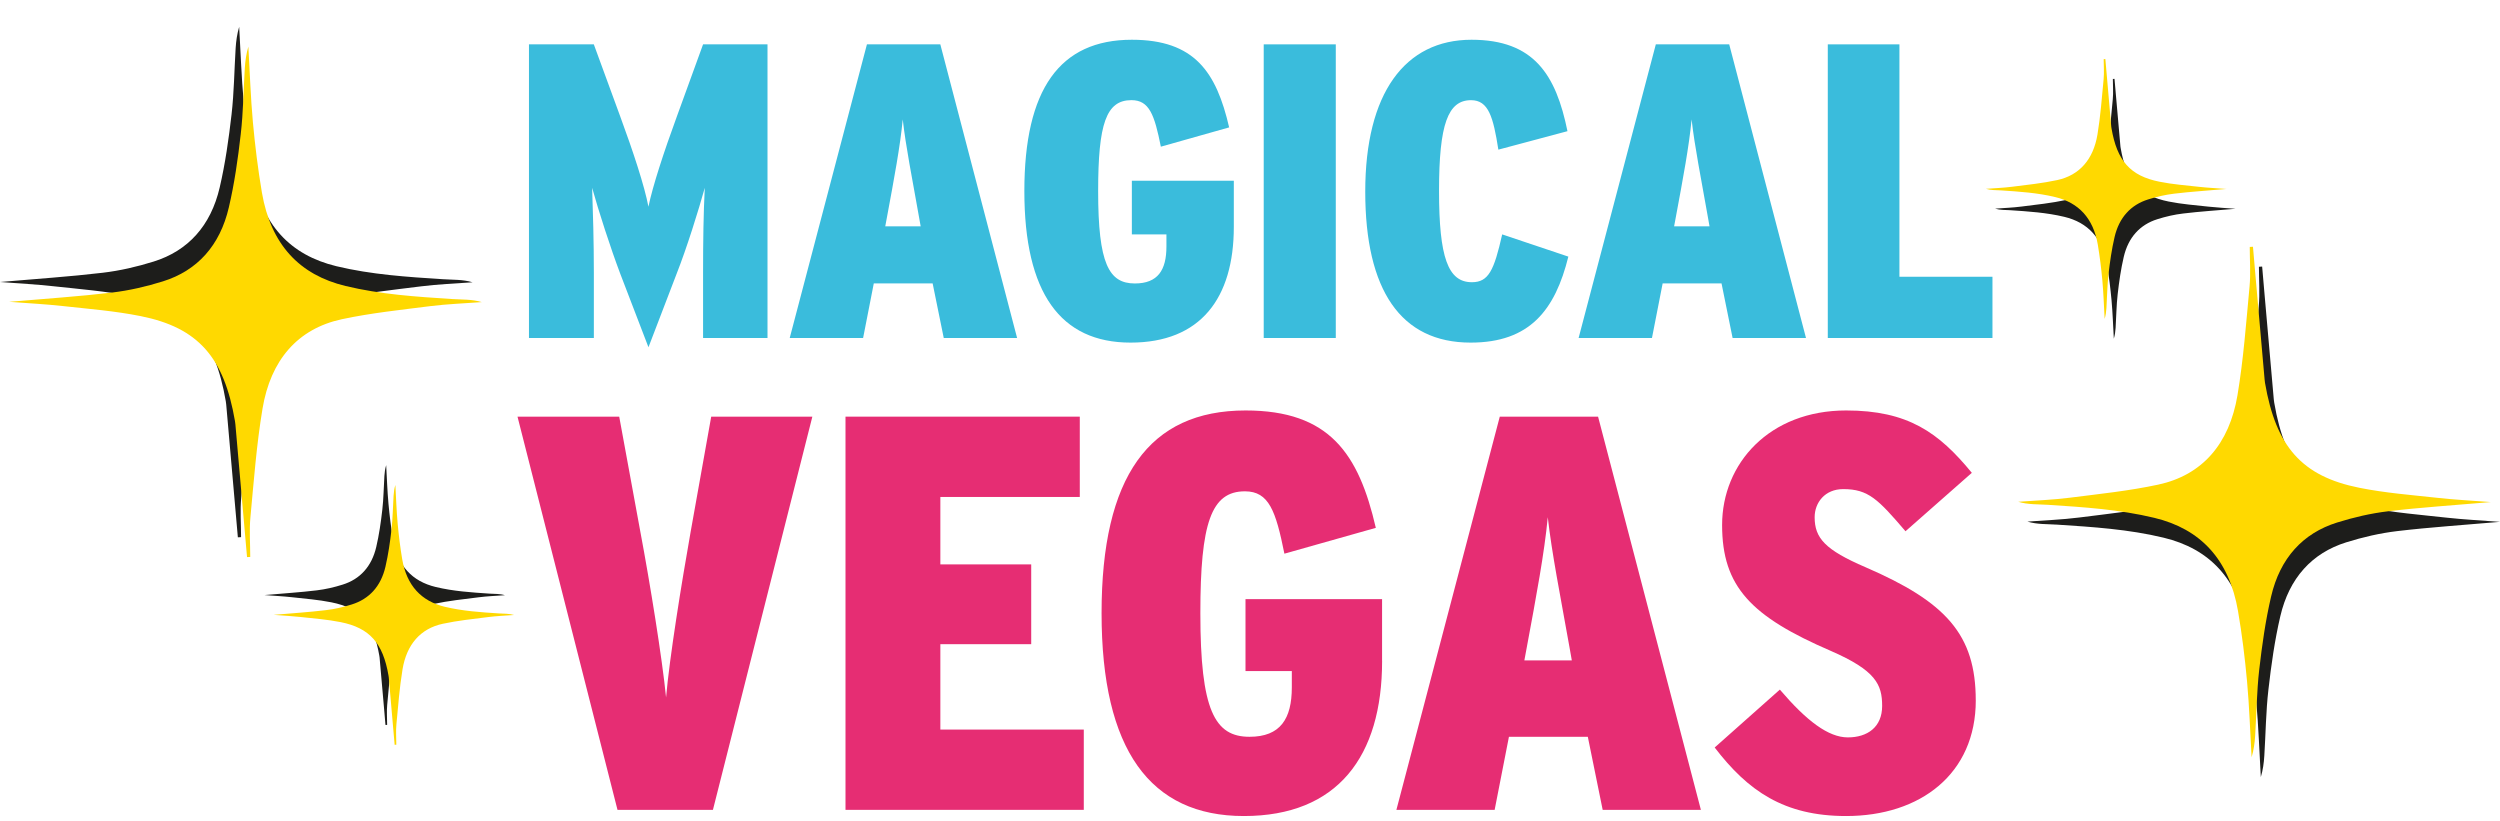 <svg width="70" height="23" viewBox="0 0 70 23" fill="none" xmlns="http://www.w3.org/2000/svg">
<g id="Magical Vegas">
<g id="MV">
<path id="Vector" d="M21.49 9.464H19.686V7.643C19.686 6.762 19.697 5.964 19.734 5.259C19.554 5.905 19.232 6.938 18.945 7.667L18.157 9.723L17.368 7.667C17.093 6.939 16.759 5.905 16.58 5.259C16.603 5.941 16.628 6.762 16.628 7.643V9.464H14.811V1.242H16.627L17.367 3.262C17.726 4.237 18.048 5.212 18.156 5.788C18.275 5.212 18.586 4.26 18.956 3.25L19.686 1.242H21.49V9.464Z" fill="#3ABCDC"/>
<path id="Vector_2" d="M28.479 9.464H26.425L26.114 7.936H24.466L24.167 9.464H22.112L24.274 1.242H26.329L28.479 9.464ZM25.779 6.339L25.731 6.069C25.54 4.988 25.361 4.096 25.277 3.344C25.205 4.096 25.038 4.988 24.835 6.08L24.787 6.338H25.778L25.779 6.339Z" fill="#3ABCDC"/>
<path id="Vector_3" d="M34.547 6.351C34.547 8.348 33.616 9.593 31.656 9.593C29.696 9.593 28.682 8.207 28.682 5.352C28.682 2.498 29.673 1.113 31.692 1.113C33.448 1.113 34.058 2.017 34.416 3.567L32.504 4.107C32.325 3.215 32.182 2.804 31.68 2.804C30.974 2.804 30.748 3.461 30.748 5.352C30.748 7.384 31.047 7.937 31.776 7.937C32.421 7.937 32.66 7.561 32.66 6.904V6.563H31.692V5.06H34.547V6.352V6.351Z" fill="#3ABCDC"/>
<path id="Vector_4" d="M37.402 9.464H35.384V1.242H37.402V9.464Z" fill="#3ABCDC"/>
<path id="Vector_5" d="M43.914 7.185C43.544 8.676 42.839 9.593 41.178 9.593C39.22 9.593 38.227 8.124 38.227 5.365C38.227 2.606 39.339 1.113 41.202 1.113C42.958 1.113 43.567 2.1 43.889 3.673L41.954 4.19C41.811 3.275 41.679 2.805 41.189 2.805C40.544 2.805 40.293 3.474 40.293 5.342C40.293 7.21 40.544 7.902 41.213 7.902C41.679 7.902 41.834 7.573 42.061 6.563L43.913 7.185H43.914Z" fill="#3ABCDC"/>
<path id="Vector_6" d="M50.568 9.464H48.513L48.203 7.936H46.554L46.255 9.464H44.201L46.363 1.242H48.418L50.568 9.464ZM47.867 6.339L47.819 6.069C47.629 4.988 47.449 4.096 47.365 3.344C47.294 4.096 47.126 4.988 46.923 6.08L46.875 6.338H47.867V6.339Z" fill="#3ABCDC"/>
<path id="Vector_7" d="M55.789 9.464H51.178V1.242H53.184V7.749H55.789V9.464Z" fill="#3ABCDC"/>
<path id="Vector_8" d="M22.746 11.666L19.962 22.676H17.29L14.49 11.666H17.338L17.93 14.89C18.202 16.337 18.538 18.413 18.65 19.529C18.746 18.413 19.082 16.337 19.338 14.89L19.914 11.666H22.746Z" fill="#E62D73"/>
<path id="Vector_9" d="M30.346 22.676H23.674V11.666H30.234V13.915H26.33V15.803H28.874V18.037H26.33V20.428H30.346V22.678V22.676Z" fill="#E62D73"/>
<path id="Vector_10" d="M38.699 18.508C38.699 21.181 37.451 22.849 34.828 22.849C32.204 22.849 30.844 20.993 30.844 17.171C30.844 13.349 32.172 11.493 34.876 11.493C37.228 11.493 38.043 12.704 38.523 14.78L35.963 15.503C35.723 14.308 35.531 13.757 34.858 13.757C33.914 13.757 33.61 14.638 33.61 17.17C33.61 19.89 34.01 20.63 34.986 20.63C35.851 20.63 36.171 20.126 36.171 19.245V18.789H34.874V16.776H38.698V18.506L38.699 18.508Z" fill="#E62D73"/>
<path id="Vector_11" d="M47.626 22.676H44.875L44.459 20.631H42.25L41.85 22.676H39.099L41.994 11.666H44.746L47.625 22.676H47.626ZM44.011 18.492L43.947 18.13C43.69 16.683 43.45 15.489 43.338 14.482C43.242 15.489 43.018 16.683 42.746 18.146L42.682 18.492H44.011Z" fill="#E62D73"/>
<path id="Vector_12" d="M55.322 19.608C55.322 21.669 53.77 22.849 51.691 22.849C49.948 22.849 48.939 22.141 48.011 20.93L49.836 19.309C50.588 20.19 51.196 20.647 51.74 20.647C52.284 20.647 52.7 20.363 52.7 19.766C52.7 19.168 52.524 18.774 51.26 18.224C49.035 17.264 48.219 16.43 48.219 14.701C48.219 12.972 49.547 11.493 51.691 11.493C53.419 11.493 54.282 12.106 55.211 13.239L53.354 14.875C52.586 13.978 52.314 13.695 51.61 13.695C51.098 13.695 50.81 14.073 50.81 14.482C50.81 15.064 51.098 15.394 52.234 15.882C54.49 16.857 55.321 17.77 55.321 19.609L55.322 19.608Z" fill="#E62D73"/>
</g>
<g id="Left">
<g id="2">
<path id="Vector_13" d="M10.793 20.299C10.782 20.162 10.769 20.025 10.758 19.887C10.714 19.394 10.671 18.9 10.628 18.407C10.627 18.391 10.624 18.376 10.621 18.36C10.466 17.452 10.098 17.028 9.278 16.865C8.911 16.791 8.536 16.763 8.162 16.721C7.926 16.695 7.688 16.684 7.404 16.662C7.925 16.616 8.397 16.587 8.868 16.53C9.112 16.501 9.358 16.444 9.595 16.369C10.082 16.217 10.408 15.861 10.535 15.315C10.615 14.974 10.665 14.622 10.705 14.271C10.741 13.959 10.743 13.642 10.763 13.328C10.769 13.226 10.783 13.125 10.813 13.024C10.833 13.384 10.845 13.743 10.877 14.102C10.908 14.438 10.949 14.774 11.005 15.105C11.133 15.844 11.541 16.277 12.197 16.435C12.697 16.556 13.205 16.588 13.714 16.622C13.854 16.631 13.996 16.623 14.138 16.666C13.892 16.684 13.647 16.693 13.403 16.724C12.982 16.777 12.559 16.821 12.145 16.91C11.515 17.045 11.13 17.491 11.014 18.186C10.93 18.695 10.891 19.214 10.842 19.73C10.824 19.916 10.84 20.108 10.84 20.297L10.793 20.299Z" fill="#1D1D1B"/>
<path id="Vector_14" d="M11.05 20.854C11.039 20.717 11.026 20.58 11.014 20.442C10.971 19.949 10.928 19.454 10.885 18.962C10.883 18.946 10.881 18.93 10.878 18.915C10.723 18.007 10.354 17.582 9.535 17.419C9.168 17.346 8.793 17.317 8.419 17.276C8.183 17.25 7.945 17.238 7.661 17.216C8.181 17.171 8.654 17.141 9.125 17.084C9.369 17.056 9.615 16.999 9.852 16.924C10.339 16.771 10.665 16.416 10.792 15.87C10.872 15.528 10.922 15.176 10.962 14.826C10.998 14.514 11 14.197 11.02 13.883C11.026 13.781 11.04 13.68 11.07 13.579C11.09 13.938 11.102 14.298 11.134 14.656C11.165 14.993 11.206 15.329 11.262 15.66C11.389 16.399 11.798 16.832 12.454 16.99C12.954 17.11 13.462 17.143 13.971 17.176C14.111 17.185 14.253 17.178 14.395 17.22C14.149 17.238 13.904 17.247 13.66 17.279C13.239 17.332 12.816 17.376 12.401 17.465C11.772 17.599 11.387 18.046 11.271 18.74C11.187 19.25 11.148 19.769 11.099 20.285C11.081 20.471 11.097 20.663 11.097 20.852L11.05 20.854Z" fill="#FFD900"/>
</g>
<g id="1">
<path id="Vector_15" d="M6.66 15.045C6.637 14.774 6.612 14.504 6.589 14.235C6.504 13.266 6.418 12.296 6.334 11.327C6.331 11.296 6.327 11.265 6.322 11.235C6.016 9.45 5.292 8.618 3.68 8.296C2.957 8.151 2.22 8.094 1.488 8.014C1.023 7.962 0.557 7.939 -0 7.896C1.022 7.807 1.952 7.747 2.876 7.637C3.357 7.58 3.838 7.469 4.304 7.323C5.262 7.024 5.902 6.324 6.151 5.251C6.308 4.579 6.405 3.888 6.484 3.2C6.554 2.587 6.56 1.965 6.598 1.348C6.611 1.149 6.638 0.949 6.697 0.75C6.738 1.456 6.76 2.164 6.824 2.868C6.884 3.529 6.965 4.189 7.077 4.841C7.326 6.293 8.129 7.143 9.42 7.454C10.402 7.69 11.401 7.754 12.399 7.818C12.675 7.837 12.954 7.821 13.232 7.904C12.751 7.94 12.268 7.957 11.789 8.018C10.962 8.122 10.13 8.209 9.314 8.384C8.079 8.649 7.32 9.525 7.092 10.891C6.926 11.892 6.85 12.913 6.755 13.927C6.72 14.294 6.75 14.668 6.75 15.04L6.66 15.045Z" fill="#1D1D1B"/>
<path id="Vector_16" d="M6.917 15.599C6.894 15.329 6.87 15.059 6.846 14.79C6.762 13.821 6.676 12.85 6.591 11.882C6.588 11.85 6.584 11.819 6.579 11.79C6.274 10.004 5.549 9.173 3.938 8.851C3.215 8.706 2.477 8.649 1.745 8.568C1.281 8.517 0.814 8.493 0.257 8.451C1.279 8.362 2.209 8.302 3.134 8.192C3.614 8.135 4.096 8.024 4.562 7.878C5.52 7.579 6.159 6.879 6.408 5.805C6.565 5.134 6.663 4.443 6.741 3.755C6.812 3.142 6.817 2.519 6.855 1.902C6.868 1.703 6.895 1.504 6.954 1.305C6.995 2.011 7.017 2.719 7.081 3.422C7.142 4.083 7.223 4.743 7.334 5.395C7.584 6.848 8.386 7.698 9.677 8.008C10.659 8.245 11.658 8.308 12.656 8.373C12.932 8.391 13.211 8.376 13.49 8.459C13.008 8.495 12.525 8.512 12.046 8.572C11.219 8.677 10.387 8.764 9.572 8.938C8.336 9.204 7.577 10.079 7.35 11.445C7.183 12.447 7.107 13.467 7.012 14.482C6.977 14.849 7.007 15.223 7.007 15.594L6.917 15.599Z" fill="#FFD900"/>
</g>
</g>
<g id="Right">
<g id="1_2">
<path id="Vector_17" d="M59.206 2.208C59.218 2.345 59.231 2.482 59.242 2.621C59.286 3.114 59.328 3.608 59.372 4.101C59.373 4.116 59.376 4.132 59.379 4.147C59.534 5.056 59.903 5.48 60.722 5.643C61.089 5.717 61.464 5.745 61.838 5.786C62.074 5.812 62.312 5.824 62.596 5.846C62.075 5.891 61.603 5.921 61.132 5.978C60.888 6.006 60.642 6.063 60.405 6.138C59.918 6.291 59.592 6.647 59.465 7.193C59.385 7.534 59.335 7.886 59.295 8.237C59.259 8.548 59.257 8.865 59.237 9.18C59.231 9.282 59.217 9.383 59.187 9.484C59.167 9.124 59.155 8.764 59.123 8.406C59.092 8.07 59.051 7.733 58.995 7.402C58.867 6.664 58.459 6.23 57.803 6.072C57.303 5.952 56.795 5.92 56.286 5.886C56.146 5.877 56.004 5.885 55.862 5.842C56.108 5.824 56.353 5.815 56.597 5.784C57.018 5.731 57.441 5.687 57.855 5.598C58.485 5.463 58.87 5.017 58.986 4.322C59.07 3.812 59.109 3.294 59.158 2.777C59.176 2.591 59.16 2.4 59.16 2.211L59.206 2.208Z" fill="#1D1D1B"/>
<path id="Vector_18" d="M58.95 1.654C58.961 1.791 58.974 1.928 58.986 2.066C59.029 2.559 59.072 3.053 59.115 3.546C59.117 3.562 59.119 3.577 59.122 3.593C59.277 4.501 59.646 4.925 60.465 5.088C60.832 5.162 61.207 5.19 61.581 5.232C61.817 5.258 62.055 5.269 62.339 5.291C61.819 5.337 61.346 5.366 60.875 5.423C60.631 5.452 60.385 5.509 60.148 5.584C59.661 5.736 59.335 6.092 59.208 6.638C59.128 6.979 59.078 7.331 59.038 7.682C59.002 7.994 59 8.311 58.98 8.625C58.974 8.727 58.96 8.828 58.93 8.929C58.91 8.569 58.898 8.21 58.866 7.851C58.835 7.515 58.794 7.179 58.738 6.847C58.611 6.109 58.202 5.675 57.546 5.518C57.046 5.397 56.538 5.365 56.029 5.331C55.889 5.322 55.747 5.33 55.605 5.287C55.851 5.269 56.096 5.26 56.34 5.229C56.761 5.176 57.184 5.132 57.599 5.043C58.228 4.908 58.613 4.462 58.729 3.767C58.813 3.258 58.852 2.739 58.901 2.223C58.919 2.036 58.903 1.845 58.903 1.656L58.95 1.654Z" fill="#FFD900"/>
</g>
<g id="2_2">
<path id="Vector_19" d="M63.34 7.464C63.363 7.734 63.387 8.004 63.41 8.274C63.495 9.242 63.581 10.213 63.666 11.182C63.669 11.213 63.672 11.244 63.678 11.274C63.983 13.059 64.707 13.89 66.319 14.213C67.042 14.357 67.779 14.414 68.511 14.495C68.976 14.546 69.442 14.57 70 14.612C68.978 14.702 68.048 14.761 67.123 14.871C66.643 14.928 66.161 15.039 65.695 15.185C64.737 15.484 64.097 16.184 63.848 17.258C63.692 17.929 63.594 18.62 63.516 19.308C63.445 19.921 63.44 20.544 63.401 21.161C63.389 21.36 63.362 21.559 63.303 21.758C63.261 21.052 63.24 20.344 63.175 19.641C63.115 18.98 63.034 18.32 62.922 17.668C62.673 16.215 61.871 15.365 60.58 15.055C59.597 14.818 58.598 14.755 57.601 14.69C57.324 14.672 57.046 14.687 56.767 14.605C57.249 14.568 57.732 14.552 58.211 14.491C59.038 14.386 59.87 14.299 60.685 14.125C61.921 13.859 62.68 12.984 62.907 11.618C63.074 10.616 63.15 9.596 63.245 8.581C63.279 8.214 63.25 7.84 63.25 7.469L63.34 7.464Z" fill="#1D1D1B"/>
<path id="Vector_20" d="M63.083 6.909C63.106 7.179 63.13 7.45 63.153 7.719C63.238 8.688 63.324 9.658 63.409 10.627C63.411 10.658 63.415 10.689 63.42 10.719C63.726 12.504 64.45 13.336 66.062 13.658C66.785 13.803 67.522 13.86 68.254 13.94C68.719 13.992 69.185 14.015 69.743 14.058C68.72 14.147 67.79 14.206 66.866 14.316C66.385 14.373 65.904 14.485 65.438 14.631C64.48 14.93 63.84 15.629 63.591 16.703C63.434 17.375 63.337 18.065 63.258 18.753C63.188 19.367 63.183 19.989 63.144 20.606C63.131 20.805 63.104 21.004 63.045 21.204C63.004 20.497 62.982 19.79 62.918 19.086C62.858 18.425 62.777 17.765 62.665 17.113C62.416 15.661 61.613 14.81 60.323 14.5C59.34 14.263 58.341 14.2 57.343 14.135C57.067 14.117 56.788 14.133 56.51 14.05C56.991 14.014 57.474 13.997 57.953 13.936C58.78 13.831 59.612 13.745 60.428 13.57C61.663 13.305 62.422 12.429 62.65 11.063C62.817 10.062 62.892 9.041 62.987 8.027C63.022 7.659 62.993 7.285 62.993 6.914L63.083 6.909Z" fill="#FFD900"/>
</g>
</g>
</g>
</svg>
